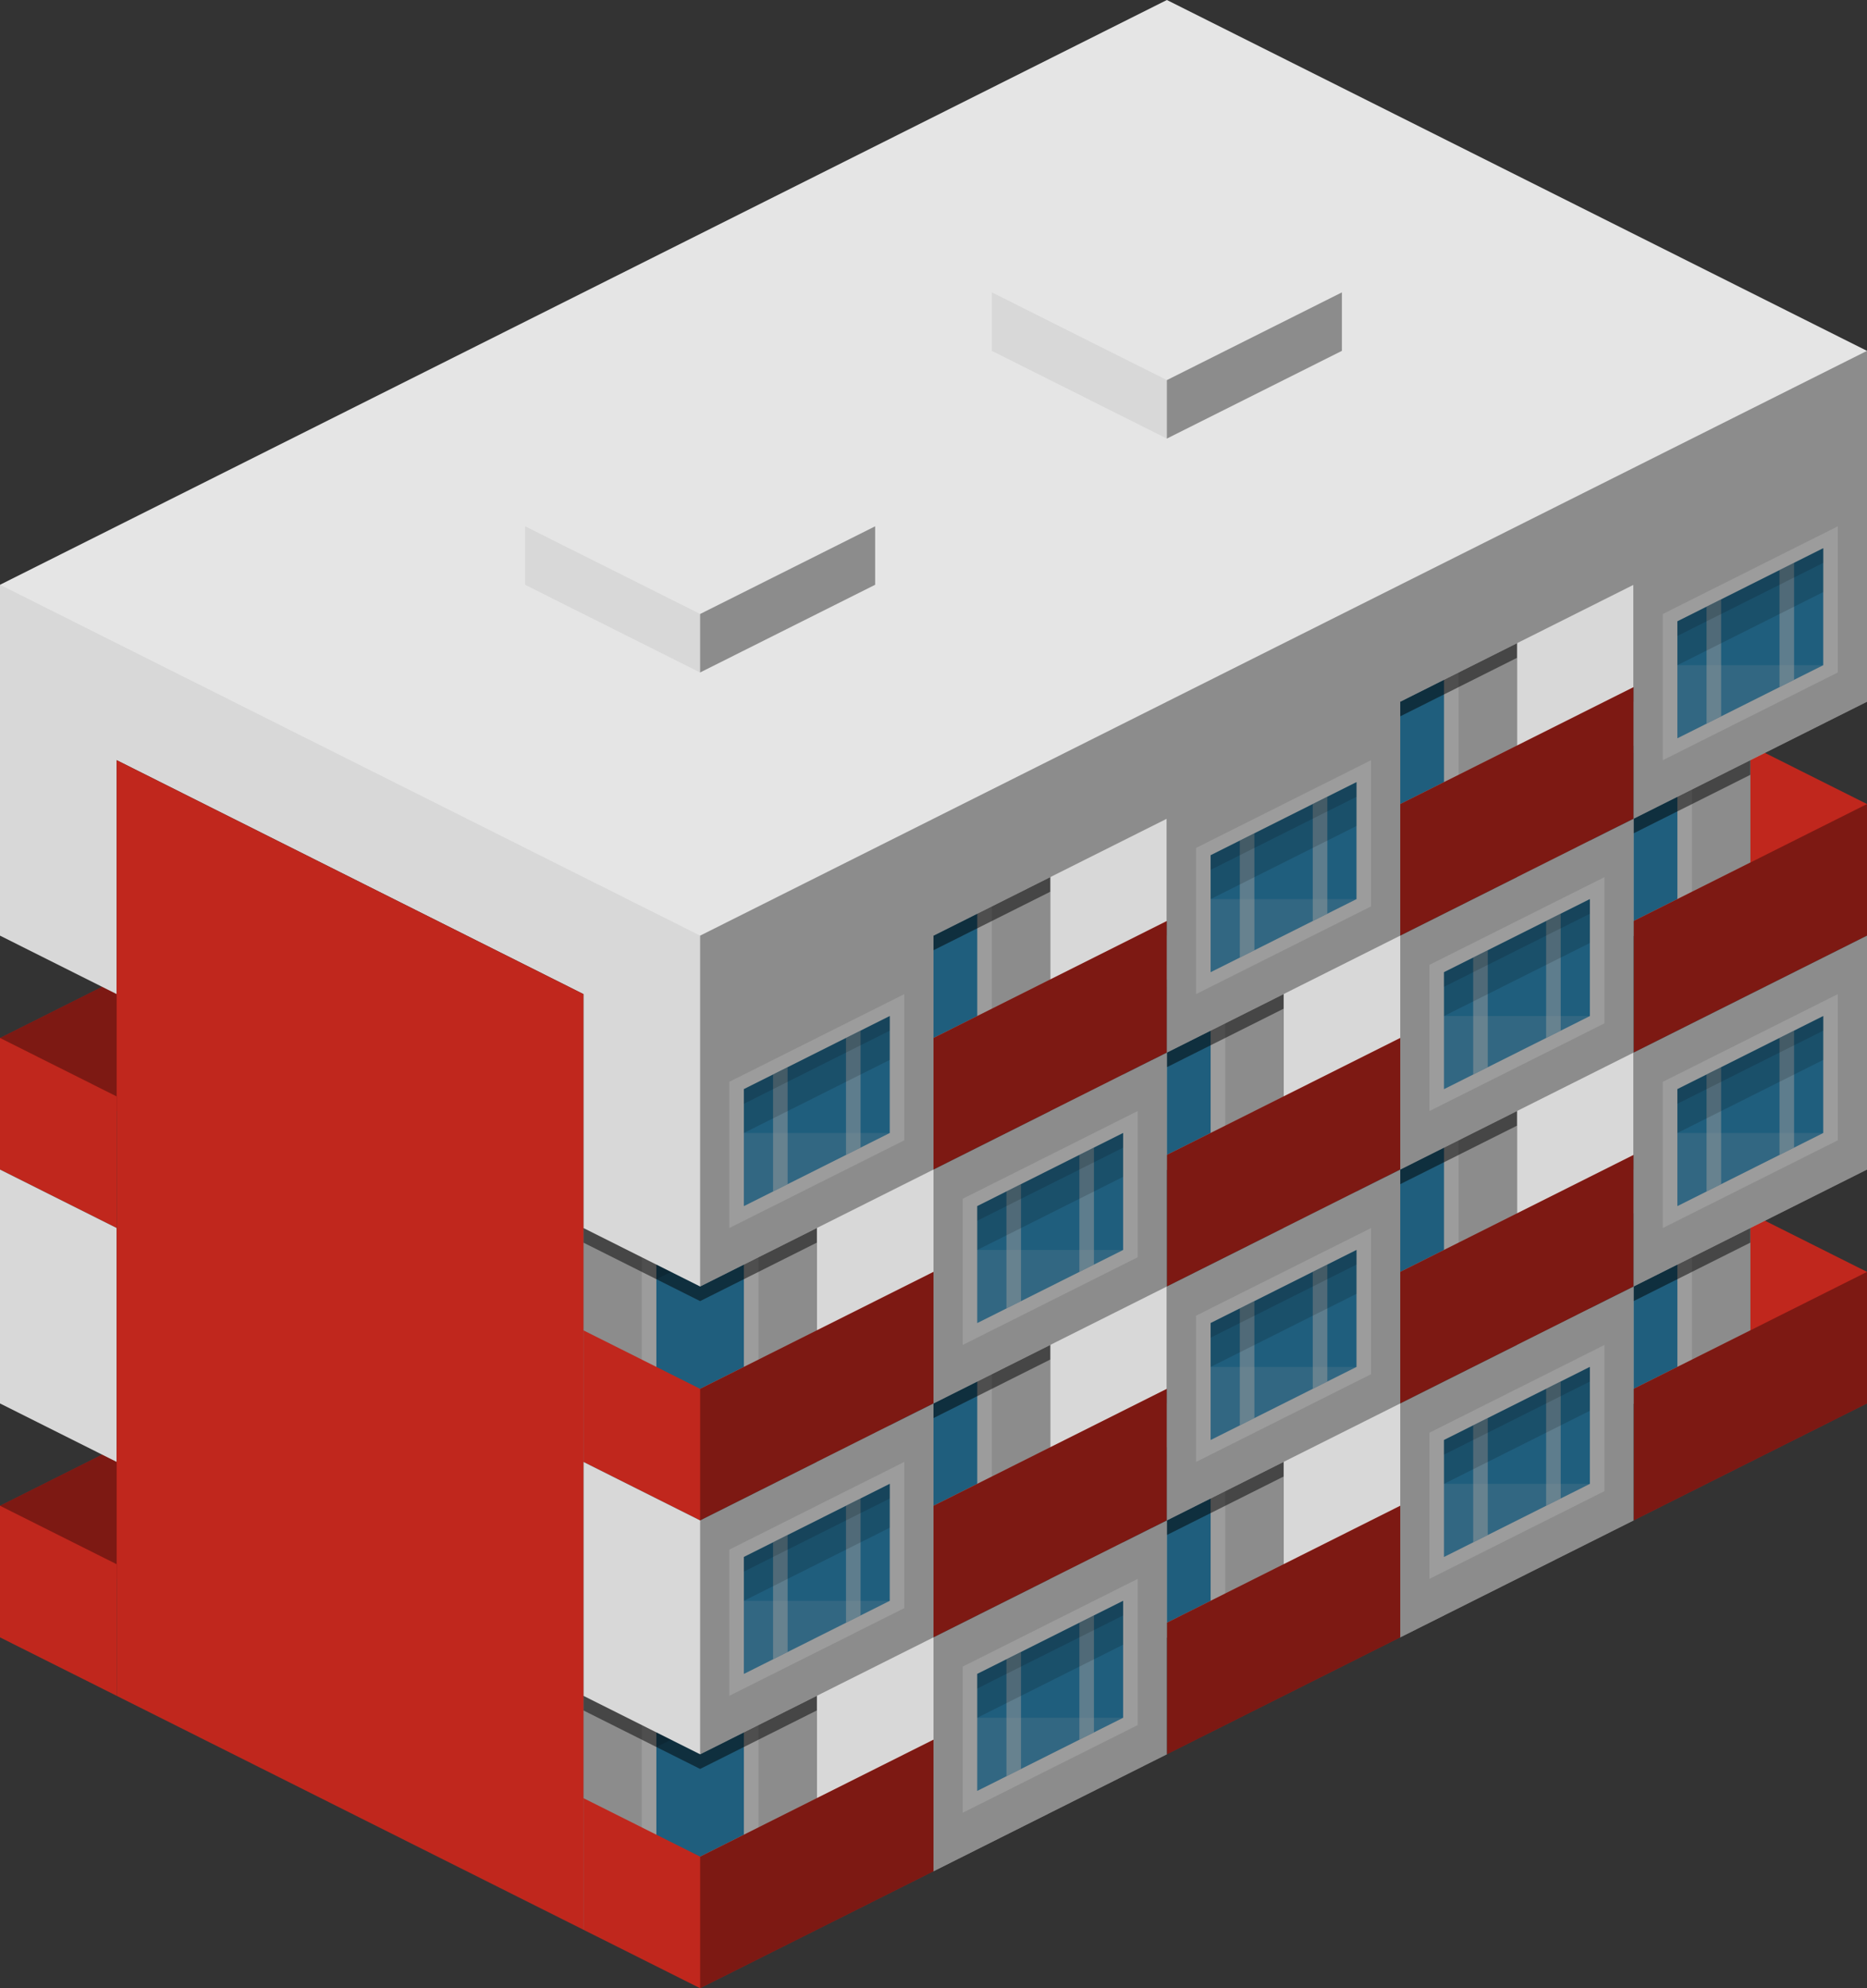 <svg width="62" height="66" viewBox="0 0 62 66" fill="none" xmlns="http://www.w3.org/2000/svg">
<rect x="0" y="0" width="62" height="66" fill="#333333" stroke="none"/>
<g id="building (2)" clip-path="url(#clip0_725_36749)">
<path id="Vector" d="M58.125 44.647L62 46.588V42.221L58.125 40.279V44.647Z" fill="#CC291F"/>
<path id="Vector_2" opacity="0.06" d="M58.125 44.647L62 46.588V42.221L58.125 40.279V44.647Z" fill="black"/>
<path id="Vector_3" d="M58.125 44.647L50.375 48.529V40.765L58.125 36.882V44.647Z" fill="#E5E5E5"/>
<path id="Vector_4" d="M56.188 45.618L52.312 47.559V40.765L56.188 38.824V45.618Z" fill="white"/>
<path id="Vector_5" d="M55.703 45.375L52.797 46.831V41.007L55.703 39.551V45.375Z" fill="#3399CC"/>
<path id="Vector_6" opacity="0.15" d="M55.703 41.007L52.797 42.463V41.007L55.703 39.551V41.007Z" fill="black"/>
<path id="Vector_7" opacity="0.15" d="M52.797 41.007L55.703 39.551V40.037L52.797 41.493V41.007Z" fill="black"/>
<path id="Vector_8" opacity="0.39" d="M58.125 44.647L50.375 48.529V40.765L58.125 36.882V44.647Z" fill="black"/>
<path id="Vector_9" d="M62 46.588L54.25 50.471V46.103L62 42.221V46.588Z" fill="#CC291F"/>
<path id="Vector_10" opacity="0.5" d="M58.125 41.25L54.25 43.191L50.375 41.25V40.765L58.125 40.279V41.25Z" fill="black"/>
<path id="Vector_11" d="M50.375 40.765L54.25 42.706V34.941L50.375 33V40.765Z" fill="#E5E5E5"/>
<path id="Vector_12" opacity="0.06" d="M50.375 40.765L54.25 42.706V34.941L50.375 33V40.765Z" fill="black"/>
<path id="Vector_13" d="M42.625 52.412L46.5 54.353V46.588L42.625 44.647V52.412Z" fill="#E5E5E5"/>
<path id="Vector_14" opacity="0.06" d="M42.625 52.412L46.5 54.353V46.588L42.625 44.647V52.412Z" fill="black"/>
<path id="Vector_15" d="M42.625 52.412L34.875 56.294V48.529L42.625 44.647V52.412Z" fill="#E5E5E5"/>
<path id="Vector_16" d="M40.688 53.382L36.812 55.324V48.529L40.688 46.588V53.382Z" fill="white"/>
<path id="Vector_17" d="M40.203 53.14L37.297 54.596V48.772L40.203 47.316V53.14Z" fill="#3399CC"/>
<path id="Vector_18" opacity="0.15" d="M40.203 48.772L37.297 50.228V48.772L40.203 47.316V48.772Z" fill="black"/>
<path id="Vector_19" opacity="0.15" d="M37.297 48.772L40.203 47.316V47.801L37.297 49.257V48.772Z" fill="black"/>
<path id="Vector_20" opacity="0.39" d="M42.625 52.412L34.875 56.294V48.529L42.625 44.647V52.412Z" fill="black"/>
<path id="Vector_21" d="M46.5 54.353L38.75 58.235V53.868L46.5 49.985V54.353Z" fill="#CC291F"/>
<path id="Vector_22" opacity="0.5" d="M42.625 49.015L38.75 50.956L34.875 49.015V48.529L42.625 48.044V49.015Z" fill="black"/>
<path id="Vector_23" d="M50.375 40.765L42.625 44.647V36.882L50.375 33V40.765Z" fill="#E5E5E5"/>
<path id="Vector_24" d="M48.438 41.735L44.562 43.676V36.882L48.438 34.941V41.735Z" fill="white"/>
<path id="Vector_25" d="M47.953 41.493L45.047 42.949V37.125L47.953 35.669V41.493Z" fill="#3399CC"/>
<path id="Vector_26" opacity="0.15" d="M47.953 37.125L45.047 38.581V37.125L47.953 35.669V37.125Z" fill="black"/>
<path id="Vector_27" opacity="0.15" d="M45.047 37.125L47.953 35.669V36.154L45.047 37.61V37.125Z" fill="black"/>
<path id="Vector_28" opacity="0.39" d="M50.375 40.765L42.625 44.647V36.882L50.375 33V40.765Z" fill="black"/>
<path id="Vector_29" d="M54.25 42.706L46.5 46.588V42.221L54.25 38.338V42.706Z" fill="#CC291F"/>
<path id="Vector_30" opacity="0.5" d="M50.375 37.368L46.5 39.309L42.625 37.368V36.882L50.375 36.397V37.368Z" fill="black"/>
<path id="Vector_31" d="M34.875 48.529L38.75 50.471V42.706L34.875 40.765V48.529Z" fill="#E5E5E5"/>
<path id="Vector_32" opacity="0.06" d="M34.875 48.529L38.75 50.471V42.706L34.875 40.765V48.529Z" fill="black"/>
<path id="Vector_33" d="M27.125 60.176L31 62.118V54.353L27.125 52.412V60.176Z" fill="#E5E5E5"/>
<path id="Vector_34" opacity="0.06" d="M27.125 60.176L31 62.118V54.353L27.125 52.412V60.176Z" fill="black"/>
<path id="Vector_35" d="M27.125 60.176L19.375 64.059V56.294L27.125 52.412V60.176Z" fill="#E5E5E5"/>
<path id="Vector_36" d="M25.188 61.147L21.312 63.088V56.294L25.188 54.353V61.147Z" fill="white"/>
<path id="Vector_37" d="M24.703 60.904L21.797 62.36V56.537L24.703 55.081V60.904Z" fill="#3399CC"/>
<path id="Vector_38" opacity="0.15" d="M24.703 56.537L21.797 57.993V56.537L24.703 55.081V56.537Z" fill="black"/>
<path id="Vector_39" opacity="0.15" d="M21.797 56.537L24.703 55.081V55.566L21.797 57.022V56.537Z" fill="black"/>
<path id="Vector_40" opacity="0.39" d="M27.125 60.176L19.375 64.059V56.294L27.125 52.412V60.176Z" fill="black"/>
<path id="Vector_41" d="M19.375 64.059L23.25 66V61.632L19.375 59.691V64.059ZM31 62.118L23.25 66V61.632L31 57.75V62.118Z" fill="#CC291F"/>
<path id="Vector_42" opacity="0.5" d="M27.125 56.779L23.25 58.721L19.375 56.779V56.294L27.125 55.809V56.779Z" fill="black"/>
<path id="Vector_43" d="M34.875 48.529L27.125 52.412V44.647L34.875 40.765V48.529Z" fill="#E5E5E5"/>
<path id="Vector_44" d="M32.938 49.5L29.062 51.441V44.647L32.938 42.706V49.5Z" fill="white"/>
<path id="Vector_45" d="M32.453 49.257L29.547 50.713V44.89L32.453 43.434V49.257Z" fill="#3399CC"/>
<path id="Vector_46" opacity="0.15" d="M32.453 44.89L29.547 46.346V44.89L32.453 43.434V44.89Z" fill="black"/>
<path id="Vector_47" opacity="0.15" d="M29.547 44.89L32.453 43.434V43.919L29.547 45.375V44.89Z" fill="black"/>
<path id="Vector_48" opacity="0.39" d="M34.875 48.529L27.125 52.412V44.647L34.875 40.765V48.529Z" fill="black"/>
<path id="Vector_49" d="M38.75 50.471L31 54.353V49.985L38.75 46.103V50.471Z" fill="#CC291F"/>
<path id="Vector_50" opacity="0.5" d="M34.875 45.132L31 47.074L27.125 45.132V44.647L34.875 44.162V45.132Z" fill="black"/>
<path id="Vector_51" d="M58.125 29.118L62 31.059V26.691L58.125 24.75V29.118Z" fill="#CC291F"/>
<path id="Vector_52" opacity="0.06" d="M58.125 29.118L62 31.059V26.691L58.125 24.75V29.118Z" fill="black"/>
<path id="Vector_53" d="M58.125 29.118L50.375 33V25.235L58.125 21.353V29.118Z" fill="#E5E5E5"/>
<path id="Vector_54" d="M56.188 30.088L52.312 32.029V25.235L56.188 23.294V30.088Z" fill="white"/>
<path id="Vector_55" d="M55.703 29.846L52.797 31.302V25.478L55.703 24.022V29.846Z" fill="#3399CC"/>
<path id="Vector_56" opacity="0.15" d="M55.703 25.478L52.797 26.934V25.478L55.703 24.022V25.478Z" fill="black"/>
<path id="Vector_57" opacity="0.15" d="M52.797 25.478L55.703 24.022V24.507L52.797 25.963V25.478Z" fill="black"/>
<path id="Vector_58" opacity="0.39" d="M58.125 29.118L50.375 33V25.235L58.125 21.353V29.118Z" fill="black"/>
<path id="Vector_59" d="M62 31.059L54.25 34.941V30.573L62 26.691V31.059Z" fill="#CC291F"/>
<path id="Vector_60" opacity="0.5" d="M58.125 25.721L54.25 27.662L50.375 25.721V25.235L58.125 24.75V25.721Z" fill="black"/>
<path id="Vector_61" d="M50.375 25.235L54.25 27.177V19.412L50.375 17.471V25.235Z" fill="#E5E5E5"/>
<path id="Vector_62" opacity="0.06" d="M50.375 25.235L54.25 27.177V19.412L50.375 17.471V25.235Z" fill="black"/>
<path id="Vector_63" d="M42.625 36.882L46.5 38.824V31.059L42.625 29.118V36.882Z" fill="#E5E5E5"/>
<path id="Vector_64" opacity="0.06" d="M42.625 36.882L46.5 38.824V31.059L42.625 29.118V36.882Z" fill="black"/>
<path id="Vector_65" d="M42.625 36.882L34.875 40.765V33L42.625 29.118V36.882Z" fill="#E5E5E5"/>
<path id="Vector_66" d="M40.688 37.853L36.812 39.794V33L40.688 31.059V37.853Z" fill="white"/>
<path id="Vector_67" d="M40.203 37.61L37.297 39.066V33.243L40.203 31.787V37.61Z" fill="#3399CC"/>
<path id="Vector_68" opacity="0.15" d="M40.203 33.243L37.297 34.699V33.243L40.203 31.787V33.243Z" fill="black"/>
<path id="Vector_69" opacity="0.15" d="M37.297 33.243L40.203 31.787V32.272L37.297 33.728V33.243Z" fill="black"/>
<path id="Vector_70" opacity="0.39" d="M42.625 36.882L34.875 40.765V33L42.625 29.118V36.882Z" fill="black"/>
<path id="Vector_71" d="M46.5 38.824L38.75 42.706V38.338L46.5 34.456V38.824Z" fill="#CC291F"/>
<path id="Vector_72" opacity="0.5" d="M42.625 33.485L38.75 35.426L34.875 33.485V33L42.625 32.515V33.485Z" fill="black"/>
<path id="Vector_73" d="M50.375 25.235L42.625 29.118V21.353L50.375 17.471V25.235Z" fill="#E5E5E5"/>
<path id="Vector_74" d="M48.438 26.206L44.562 28.147V21.353L48.438 19.412V26.206Z" fill="white"/>
<path id="Vector_75" d="M47.953 25.963L45.047 27.419V21.596L47.953 20.14V25.963Z" fill="#3399CC"/>
<path id="Vector_76" opacity="0.15" d="M47.953 21.596L45.047 23.051V21.596L47.953 20.14V21.596Z" fill="black"/>
<path id="Vector_77" opacity="0.15" d="M45.047 21.596L47.953 20.14V20.625L45.047 22.081V21.596Z" fill="black"/>
<path id="Vector_78" opacity="0.39" d="M50.375 25.235L42.625 29.118V21.353L50.375 17.471V25.235Z" fill="black"/>
<path id="Vector_79" d="M54.25 27.177L46.5 31.059V26.691L54.25 22.809V27.177Z" fill="#CC291F"/>
<path id="Vector_80" opacity="0.5" d="M50.375 21.838L46.5 23.779L42.625 21.838V21.353L50.375 20.868V21.838Z" fill="black"/>
<path id="Vector_81" d="M34.875 33L38.75 34.941V27.177L34.875 25.235V33Z" fill="#E5E5E5"/>
<path id="Vector_82" opacity="0.06" d="M34.875 33L38.75 34.941V27.177L34.875 25.235V33Z" fill="black"/>
<path id="Vector_83" d="M27.125 44.647L31 46.588V38.824L27.125 36.882V44.647Z" fill="#E5E5E5"/>
<path id="Vector_84" opacity="0.06" d="M27.125 44.647L31 46.588V38.824L27.125 36.882V44.647Z" fill="black"/>
<path id="Vector_85" d="M27.125 44.647L19.375 48.529V40.765L27.125 36.882V44.647Z" fill="#E5E5E5"/>
<path id="Vector_86" d="M25.188 45.618L21.312 47.559V40.765L25.188 38.824V45.618Z" fill="white"/>
<path id="Vector_87" d="M24.703 45.375L21.797 46.831V41.007L24.703 39.551V45.375Z" fill="#3399CC"/>
<path id="Vector_88" opacity="0.15" d="M24.703 41.007L21.797 42.463V41.007L24.703 39.551V41.007Z" fill="black"/>
<path id="Vector_89" opacity="0.15" d="M21.797 41.007L24.703 39.551V40.037L21.797 41.493V41.007Z" fill="black"/>
<path id="Vector_90" opacity="0.39" d="M27.125 44.647L19.375 48.529V40.765L27.125 36.882V44.647Z" fill="black"/>
<path id="Vector_91" d="M19.375 48.529L23.25 50.471V46.103L19.375 44.162V48.529ZM31 46.588L23.25 50.471V46.103L31 42.221V46.588Z" fill="#CC291F"/>
<path id="Vector_92" opacity="0.5" d="M27.125 41.25L23.25 43.191L19.375 41.25V40.765L27.125 40.279V41.25Z" fill="black"/>
<path id="Vector_93" d="M34.875 33L27.125 36.882V29.118L34.875 25.235V33Z" fill="#E5E5E5"/>
<path id="Vector_94" d="M32.938 33.971L29.062 35.912V29.118L32.938 27.177V33.971Z" fill="white"/>
<path id="Vector_95" d="M32.453 33.728L29.547 35.184V29.36L32.453 27.904V33.728Z" fill="#3399CC"/>
<path id="Vector_96" opacity="0.15" d="M32.453 29.36L29.547 30.816V29.36L32.453 27.904V29.36Z" fill="black"/>
<path id="Vector_97" opacity="0.15" d="M29.547 29.36L32.453 27.904V28.39L29.547 29.846V29.36Z" fill="black"/>
<path id="Vector_98" opacity="0.39" d="M34.875 33L27.125 36.882V29.118L34.875 25.235V33Z" fill="black"/>
<path id="Vector_99" d="M38.75 34.941L31 38.824V34.456L38.75 30.573V34.941Z" fill="#CC291F"/>
<path id="Vector_100" opacity="0.5" d="M34.875 29.603L31 31.544L27.125 29.603V29.118L34.875 28.632V29.603Z" fill="black"/>
<path id="Vector_101" d="M7.75 34.941L0 38.824V34.456L7.75 30.573V34.941Z" fill="#CC291F"/>
<path id="Vector_102" opacity="0.39" d="M7.75 34.941L0 38.824V34.456L7.75 30.573V34.941Z" fill="black"/>
<path id="Vector_103" d="M0 38.824L3.875 40.765V36.397L0 34.456V38.824ZM7.75 50.471L0 54.353V49.985L7.75 46.103V50.471Z" fill="#CC291F"/>
<path id="Vector_104" opacity="0.39" d="M7.75 50.471L0 54.353V49.985L7.75 46.103V50.471Z" fill="black"/>
<path id="Vector_105" d="M0 54.353L3.875 56.294V51.926L0 49.985V54.353Z" fill="#CC291F"/>
<g id="Group">
<path id="Vector_106" d="M31 54.353V46.588L23.25 50.471L19.375 48.529V56.294L23.25 58.235L31 54.353V62.118L38.75 58.235V50.471L31 54.353ZM0 46.588L3.875 48.529V40.765L0 38.824V46.588Z" fill="#E5E5E5"/>
<path id="Vector_107" d="M38.75 0L0 19.412V31.059L3.875 33V25.235L19.375 33V40.765L23.25 42.706L31 38.824V46.588L38.75 42.706V50.471L46.5 46.588V54.353L54.25 50.471V42.706L46.5 46.588V38.824L38.75 42.706V34.941L31 38.824V31.059L38.75 27.177V34.941L46.5 31.059V38.824L54.25 34.941V42.706L62 38.824V31.059L54.25 34.941V27.177L46.5 31.059V23.294L54.25 19.412V27.177L62 23.294V11.647L38.75 0Z" fill="#E5E5E5"/>
</g>
<path id="Vector_108" d="M38.75 6.794L32.938 9.706V11.647L38.75 14.559L44.562 11.647V9.706L38.75 6.794Z" fill="#E5E5E5"/>
<path id="Vector_109" opacity="0.39" d="M44.562 11.647L38.75 14.559V12.618L44.562 9.706V11.647Z" fill="black"/>
<path id="Vector_110" opacity="0.06" d="M32.938 11.647L38.75 14.559V12.618L32.938 9.706V11.647Z" fill="black"/>
<path id="Vector_111" d="M23.25 14.559L17.438 17.471V19.412L23.25 22.323L29.062 19.412V17.471L23.25 14.559Z" fill="#E5E5E5"/>
<path id="Vector_112" opacity="0.39" d="M29.062 19.412L23.25 22.323V20.382L29.062 17.471V19.412Z" fill="black"/>
<path id="Vector_113" opacity="0.06" d="M17.438 19.412L23.25 22.323V20.382L17.438 17.471V19.412Z" fill="black"/>
<path id="Vector_114" d="M3.875 56.294L19.375 64.059V33L3.875 25.235V56.294Z" fill="#CC291F"/>
<path id="Vector_115" opacity="0.06" d="M23.25 42.706V31.059L0 19.412V31.059L3.875 33V36.397L0 34.456V46.588L3.875 48.529V51.926L0 49.985V54.353L23.25 66V61.632L19.375 59.691V56.294L23.25 58.235V46.103L19.375 44.162V40.765L23.25 42.706Z" fill="black"/>
<path id="Vector_116" d="M61.031 37.853L55.219 40.765V35.912L61.031 33V37.853Z" fill="white"/>
<path id="Vector_117" d="M60.547 37.61L55.703 40.037V36.154L60.547 33.728V37.61Z" fill="#3399CC"/>
<path id="Vector_118" opacity="0.15" d="M55.703 37.61H60.547L55.703 40.037V37.61Z" fill="white"/>
<path id="Vector_119" opacity="0.5" d="M56.672 39.551L57.156 39.309V35.426L56.672 35.669V39.551ZM59.094 38.338L59.578 38.096V34.213L59.094 34.456V38.338Z" fill="white"/>
<path id="Vector_120" opacity="0.15" d="M60.547 35.184L55.703 37.61V36.154L60.547 33.728V35.184Z" fill="black"/>
<path id="Vector_121" opacity="0.15" d="M55.703 36.154L60.547 33.728V34.213L55.703 36.64V36.154Z" fill="black"/>
<path id="Vector_122" d="M53.281 49.5L47.469 52.412V47.559L53.281 44.647V49.5Z" fill="white"/>
<path id="Vector_123" d="M52.797 49.257L47.953 51.684V47.801L52.797 45.375V49.257Z" fill="#3399CC"/>
<path id="Vector_124" opacity="0.15" d="M47.953 49.257H52.797L47.953 51.684V49.257Z" fill="white"/>
<path id="Vector_125" opacity="0.5" d="M48.922 51.199L49.406 50.956V47.074L48.922 47.316V51.199ZM51.344 49.985L51.828 49.743V45.86L51.344 46.103V49.985Z" fill="white"/>
<path id="Vector_126" opacity="0.15" d="M52.797 46.831L47.953 49.257V47.801L52.797 45.375V46.831Z" fill="black"/>
<path id="Vector_127" opacity="0.15" d="M47.953 47.801L52.797 45.375V45.86L47.953 48.287V47.801Z" fill="black"/>
<path id="Vector_128" d="M45.531 45.618L39.719 48.529V43.676L45.531 40.765V45.618Z" fill="white"/>
<path id="Vector_129" d="M45.047 45.375L40.203 47.801V43.919L45.047 41.493V45.375Z" fill="#3399CC"/>
<path id="Vector_130" opacity="0.15" d="M40.203 45.375H45.047L40.203 47.801V45.375Z" fill="white"/>
<path id="Vector_131" opacity="0.5" d="M41.172 47.316L41.656 47.074V43.191L41.172 43.434V47.316ZM43.594 46.103L44.078 45.86V41.978L43.594 42.221V46.103Z" fill="white"/>
<path id="Vector_132" opacity="0.15" d="M45.047 42.949L40.203 45.375V43.919L45.047 41.493V42.949Z" fill="black"/>
<path id="Vector_133" opacity="0.15" d="M40.203 43.919L45.047 41.493V41.978L40.203 44.404V43.919Z" fill="black"/>
<path id="Vector_134" d="M37.781 57.265L31.969 60.176V55.324L37.781 52.412V57.265Z" fill="white"/>
<path id="Vector_135" d="M37.297 57.022L32.453 59.449V55.566L37.297 53.14V57.022Z" fill="#3399CC"/>
<path id="Vector_136" opacity="0.15" d="M32.453 57.022H37.297L32.453 59.449V57.022Z" fill="white"/>
<path id="Vector_137" opacity="0.5" d="M33.422 58.963L33.906 58.721V54.838L33.422 55.081V58.963ZM35.844 57.75L36.328 57.507V53.625L35.844 53.868V57.75Z" fill="white"/>
<path id="Vector_138" opacity="0.15" d="M37.297 54.596L32.453 57.022V55.566L37.297 53.14V54.596Z" fill="black"/>
<path id="Vector_139" opacity="0.15" d="M32.453 55.566L37.297 53.14V53.625L32.453 56.051V55.566Z" fill="black"/>
<path id="Vector_140" d="M30.031 53.382L24.219 56.294V51.441L30.031 48.529V53.382Z" fill="white"/>
<path id="Vector_141" d="M29.547 53.14L24.703 55.566V51.684L29.547 49.257V53.14Z" fill="#3399CC"/>
<path id="Vector_142" opacity="0.15" d="M24.703 53.14H29.547L24.703 55.566V53.14Z" fill="white"/>
<path id="Vector_143" opacity="0.5" d="M25.672 55.081L26.156 54.838V50.956L25.672 51.199V55.081ZM28.094 53.868L28.578 53.625V49.743L28.094 49.985V53.868Z" fill="white"/>
<path id="Vector_144" opacity="0.15" d="M29.547 50.713L24.703 53.14V51.684L29.547 49.257V50.713Z" fill="black"/>
<path id="Vector_145" opacity="0.15" d="M24.703 51.684L29.547 49.257V49.743L24.703 52.169V51.684Z" fill="black"/>
<path id="Vector_146" d="M61.031 22.323L55.219 25.235V20.382L61.031 17.471V22.323Z" fill="white"/>
<path id="Vector_147" d="M60.547 22.081L55.703 24.507V20.625L60.547 18.198V22.081Z" fill="#3399CC"/>
<path id="Vector_148" opacity="0.15" d="M55.703 22.081H60.547L55.703 24.507V22.081Z" fill="white"/>
<path id="Vector_149" opacity="0.5" d="M56.672 24.022L57.156 23.779V19.897L56.672 20.14V24.022ZM59.094 22.809L59.578 22.566V18.684L59.094 18.927V22.809Z" fill="white"/>
<path id="Vector_150" opacity="0.15" d="M60.547 19.654L55.703 22.081V20.625L60.547 18.198V19.654Z" fill="black"/>
<path id="Vector_151" opacity="0.15" d="M55.703 20.625L60.547 18.198V18.684L55.703 21.11V20.625Z" fill="black"/>
<path id="Vector_152" d="M53.281 33.971L47.469 36.882V32.029L53.281 29.118V33.971Z" fill="white"/>
<path id="Vector_153" d="M52.797 33.728L47.953 36.154V32.272L52.797 29.846V33.728Z" fill="#3399CC"/>
<path id="Vector_154" opacity="0.15" d="M47.953 33.728H52.797L47.953 36.154V33.728Z" fill="white"/>
<path id="Vector_155" opacity="0.5" d="M48.922 35.669L49.406 35.426V31.544L48.922 31.787V35.669ZM51.344 34.456L51.828 34.213V30.331L51.344 30.574V34.456Z" fill="white"/>
<path id="Vector_156" opacity="0.15" d="M52.797 31.302L47.953 33.728V32.272L52.797 29.846V31.302Z" fill="black"/>
<path id="Vector_157" opacity="0.15" d="M47.953 32.272L52.797 29.846V30.331L47.953 32.757V32.272Z" fill="black"/>
<path id="Vector_158" d="M45.531 30.088L39.719 33V28.147L45.531 25.235V30.088Z" fill="white"/>
<path id="Vector_159" d="M45.047 29.846L40.203 32.272V28.39L45.047 25.963V29.846Z" fill="#3399CC"/>
<path id="Vector_160" opacity="0.15" d="M40.203 29.846H45.047L40.203 32.272V29.846Z" fill="white"/>
<path id="Vector_161" opacity="0.5" d="M41.172 31.787L41.656 31.544V27.662L41.172 27.904V31.787ZM43.594 30.573L44.078 30.331V26.448L43.594 26.691V30.573Z" fill="white"/>
<path id="Vector_162" opacity="0.15" d="M45.047 27.419L40.203 29.846V28.39L45.047 25.963V27.419Z" fill="black"/>
<path id="Vector_163" opacity="0.15" d="M40.203 28.39L45.047 25.963V26.449L40.203 28.875V28.39Z" fill="black"/>
<path id="Vector_164" d="M37.781 41.735L31.969 44.647V39.794L37.781 36.882V41.735Z" fill="white"/>
<path id="Vector_165" d="M37.297 41.493L32.453 43.919V40.037L37.297 37.61V41.493Z" fill="#3399CC"/>
<path id="Vector_166" opacity="0.15" d="M32.453 41.493H37.297L32.453 43.919V41.493Z" fill="white"/>
<path id="Vector_167" opacity="0.5" d="M33.422 43.434L33.906 43.191V39.309L33.422 39.551V43.434ZM35.844 42.221L36.328 41.978V38.096L35.844 38.338V42.221Z" fill="white"/>
<path id="Vector_168" opacity="0.15" d="M37.297 39.066L32.453 41.493V40.037L37.297 37.61V39.066Z" fill="black"/>
<path id="Vector_169" opacity="0.15" d="M32.453 40.037L37.297 37.61V38.096L32.453 40.522V40.037Z" fill="black"/>
<path id="Vector_170" d="M30.031 37.853L24.219 40.765V35.912L30.031 33V37.853Z" fill="white"/>
<path id="Vector_171" d="M29.547 37.61L24.703 40.037V36.154L29.547 33.728V37.61Z" fill="#3399CC"/>
<path id="Vector_172" opacity="0.15" d="M24.703 37.61H29.547L24.703 40.037V37.61Z" fill="white"/>
<path id="Vector_173" opacity="0.5" d="M25.672 39.551L26.156 39.309V35.426L25.672 35.669V39.551ZM28.094 38.338L28.578 38.096V34.213L28.094 34.456V38.338Z" fill="white"/>
<path id="Vector_174" opacity="0.15" d="M29.547 35.184L24.703 37.61V36.154L29.547 33.728V35.184Z" fill="black"/>
<path id="Vector_175" opacity="0.15" d="M24.703 36.154L29.547 33.728V34.213L24.703 36.64V36.154Z" fill="black"/>
<path id="Vector_176" opacity="0.39" d="M23.25 31.059V42.706L31 38.824V42.221L23.25 46.103V58.235L31 54.353V57.75L23.25 61.632V66L62 46.588V42.221L54.25 46.103V42.706L62 38.824V26.691L54.25 30.574V27.177L62 23.294V11.647L23.25 31.059ZM38.75 27.177V30.574L31 34.456V31.059L38.75 27.177ZM38.75 34.941L46.5 31.059V34.456L38.75 38.338V34.941ZM31 46.588L38.75 42.706V46.103L31 49.985V46.588ZM46.5 49.985L38.75 53.868V50.471L46.5 46.588V49.985ZM54.25 38.338L46.5 42.221V38.824L54.25 34.941V38.338ZM54.25 22.809L46.5 26.691V23.294L54.25 19.412V22.809Z" fill="black"/>
</g>
<defs>
<clipPath id="clip0_725_36749">
<rect width="62" height="66" fill="white"/>
</clipPath>
</defs>
</svg>
